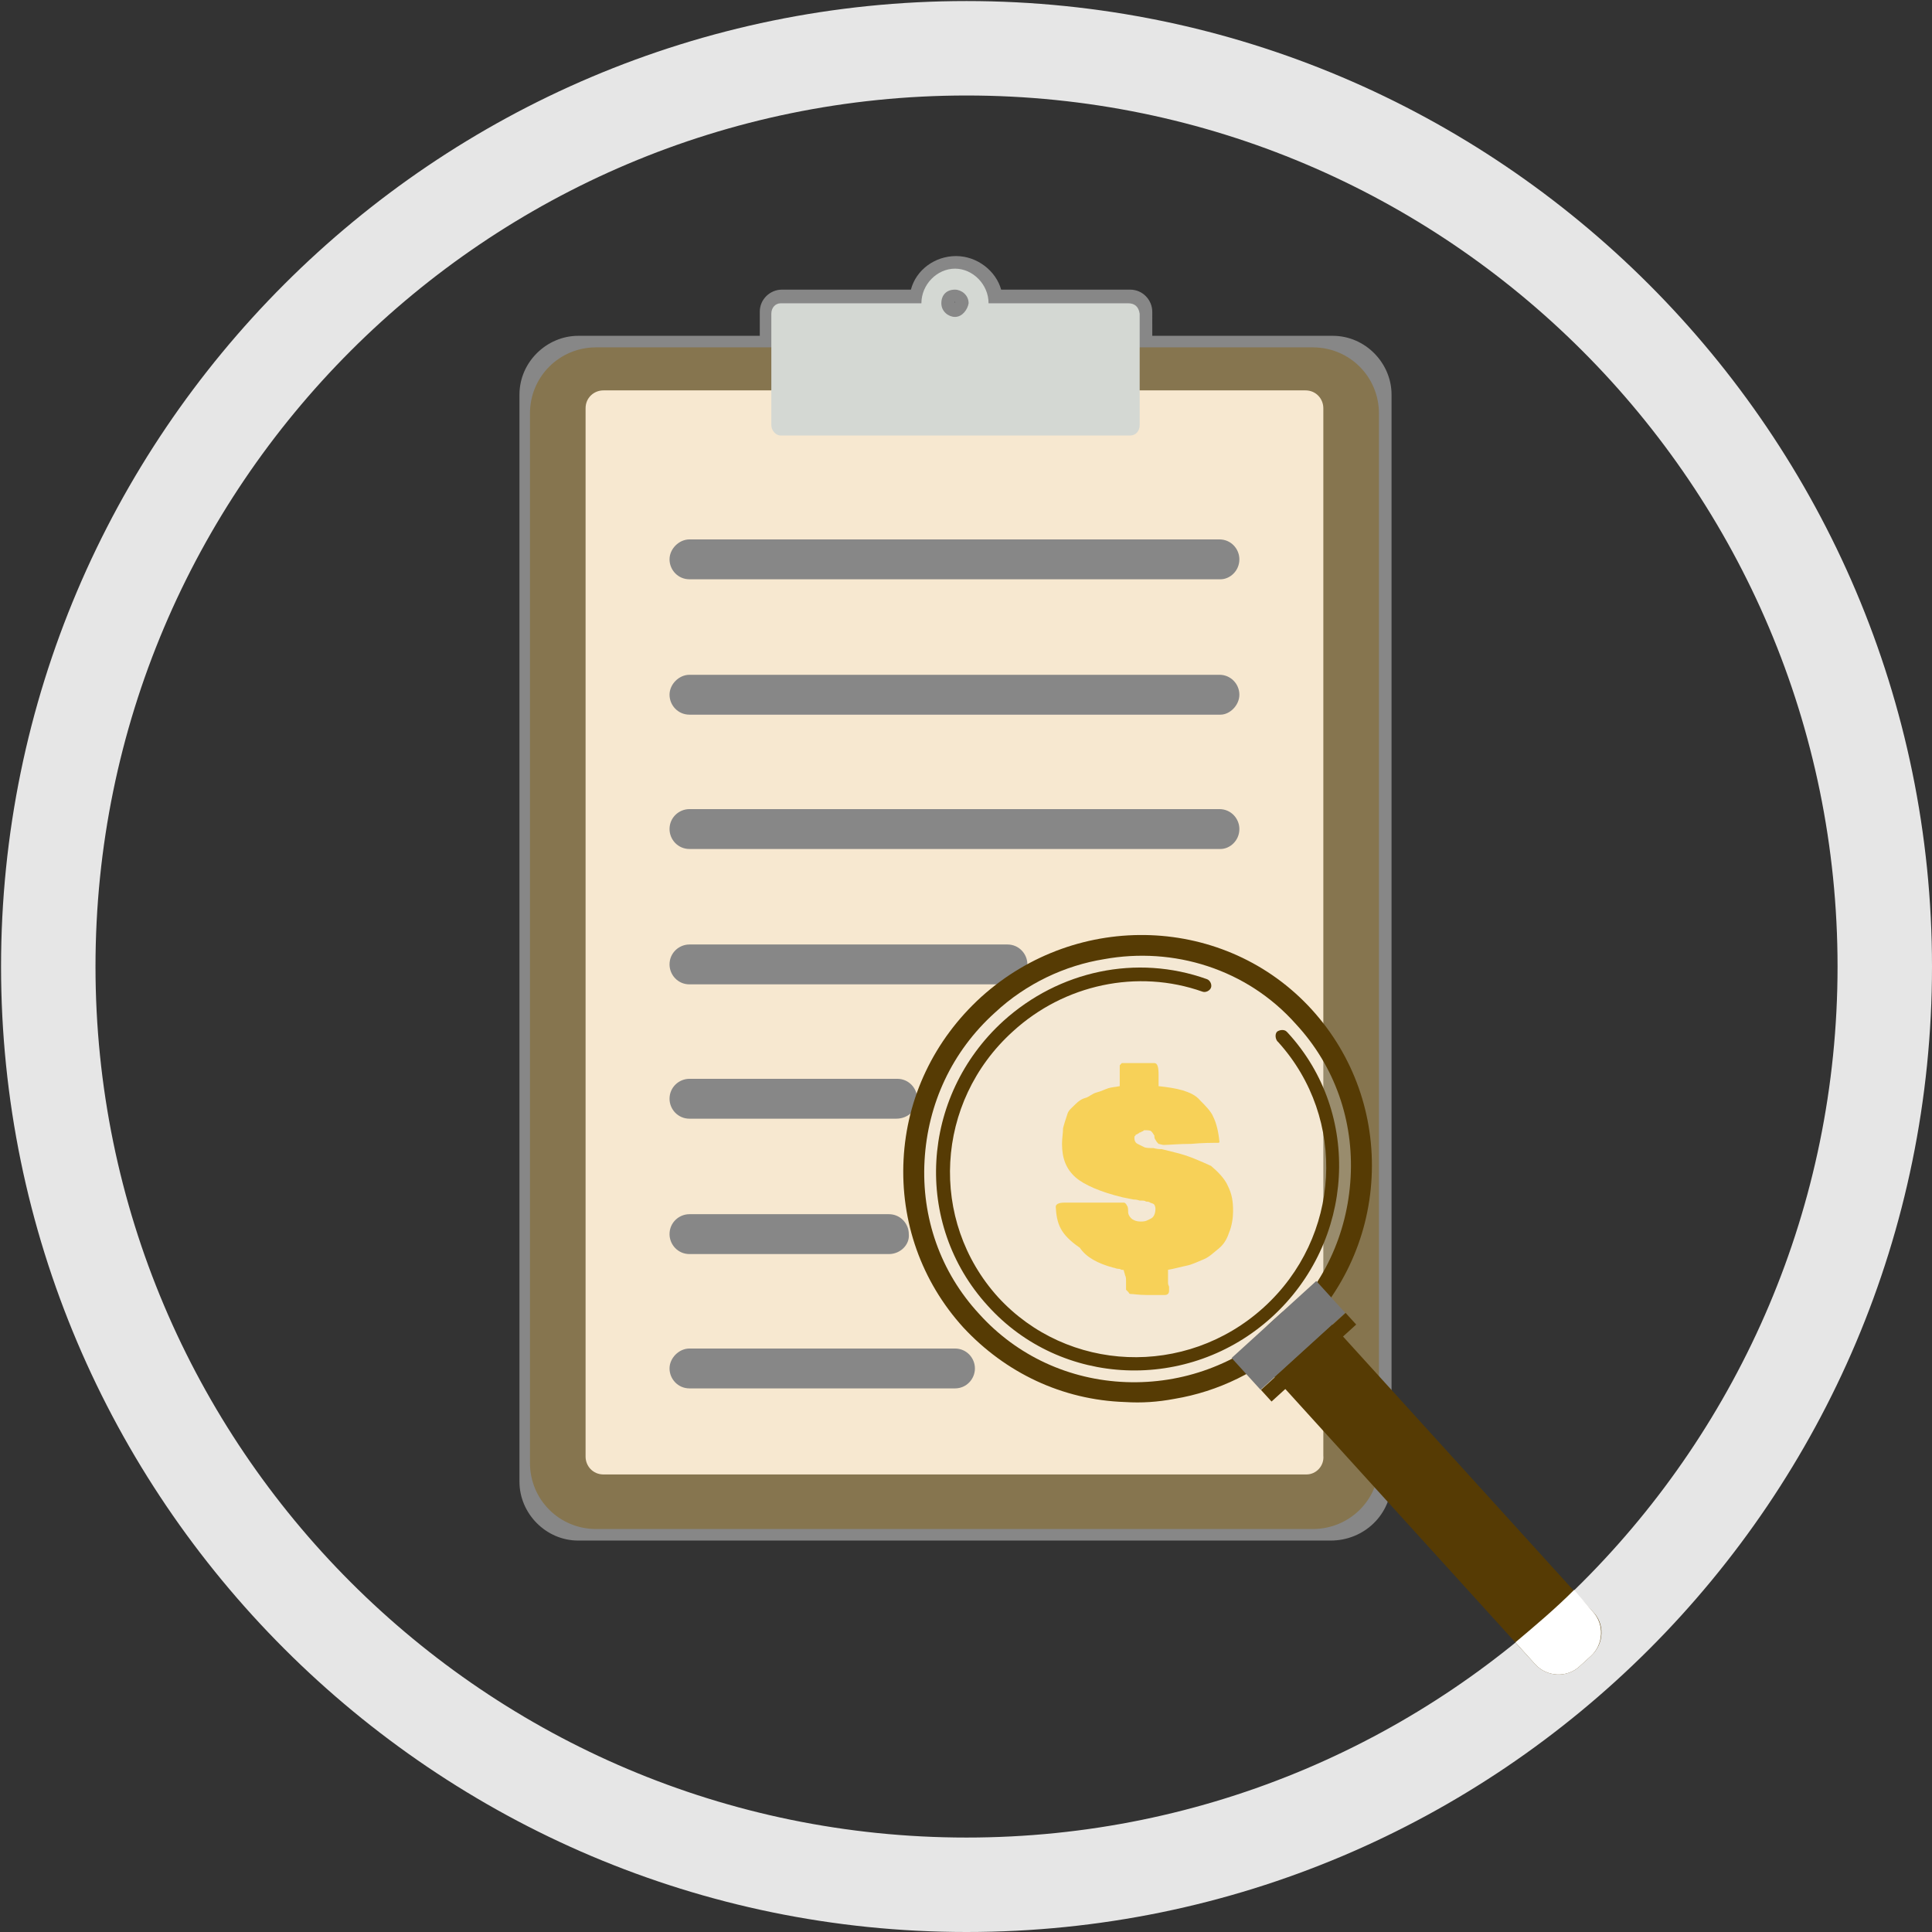 <?xml version="1.0" encoding="utf-8"?>
<!-- Generator: Adobe Illustrator 21.0.0, SVG Export Plug-In . SVG Version: 6.00 Build 0)  -->
<svg version="1.0" id="Capa_1" xmlns="http://www.w3.org/2000/svg" xmlns:xlink="http://www.w3.org/1999/xlink" x="0px" y="0px"
	 viewBox="0 0 184.1 184.1" style="enable-background:new 0 0 184.1 184.1;" xml:space="preserve">
<rect x="0" y="0" width="184.1" height="184.1" fill="#333333" stroke="none"/>
<style type="text/css">
	.st0{fill:#E6E6E6;}
	.st1{fill:#878787;}
	.st2{fill:#FBCC34;}
	.st3{fill:#A57602;}
	.st4{fill:none;stroke:#E6E6E6;stroke-width:9;stroke-miterlimit:10;}
	.st5{fill:#F7DDAD;stroke:#878787;stroke-width:5;stroke-linecap:round;stroke-linejoin:round;stroke-miterlimit:10;}
	.st6{fill:#F9EAC2;stroke:#878787;stroke-width:5;stroke-linecap:round;stroke-linejoin:round;stroke-miterlimit:10;}
	.st7{fill:none;stroke:#878787;stroke-width:5;stroke-linecap:round;stroke-linejoin:round;stroke-miterlimit:10;}
	.st8{fill:#D4D8D3;}
	.st9{fill:#86754F;}
	.st10{fill:#F7E8D0;}
	.st11{opacity:0.2;}
	.st12{fill:#563B04;}
	.st13{fill:#777777;}
	.st14{fill:#FFFFFF;}
</style>
<g>
	<path class="st0" d="M92.1,184.1c-50.7,0-92-41.3-92-92s41.3-92,92-92s92,41.3,92,92C184.1,142.9,142.9,184.1,92.1,184.1z
		 M92.1,9.1c-45.8,0-83,37.2-83,83s37.2,83,83,83s83-37.2,83-83S137.9,9.1,92.1,9.1z"/>
</g>
<g id="Layer_1">
	<g>
		<path class="st0" d="M-149.3,111.7c-50.7,0-92-41.3-92-92s41.3-92,92-92s92,41.3,92,92C-57.3,70.5-98.5,111.7-149.3,111.7z
			 M-149.3-63.3c-45.8,0-83,37.2-83,83s37.2,83,83,83s83-37.2,83-83S-103.5-63.3-149.3-63.3z"/>
	</g>
	<g>
		<g>
			<g>
				<path class="st1" d="M-138.8-4.4h-44c-1.7,0-3-1.3-3-3s1.3-3,3-3h44c1.7,0,3,1.3,3,3S-137.1-4.4-138.8-4.4z"/>
			</g>
			<g>
				<path class="st1" d="M-151.1,15.1h-31.7c-1.7,0-3-1.3-3-3s1.3-3,3-3h31.7c1.7,0,3,1.3,3,3S-149.5,15.1-151.1,15.1z"/>
			</g>
			<g>
				<path class="st1" d="M-160.8,32.1h-22c-1.7,0-3-1.3-3-3s1.3-3,3-3h22c1.7,0,3,1.3,3,3S-159.1,32.1-160.8,32.1z"/>
			</g>
			<g>
				<path class="st1" d="M-168.1,49.1h-14.7c-1.7,0-3-1.3-3-3s1.3-3,3-3h14.7c1.7,0,3,1.3,3,3S-166.5,49.1-168.1,49.1z"/>
			</g>
		</g>
		<g>
			<circle class="st2" cx="-120.9" cy="45" r="31"/>
			<g>
				<path class="st3" d="M-89.8,34.8c5.6,17.1-3.7,35.7-20.9,41.3c-17.1,5.6-35.7-3.7-41.3-20.9c-3.5-10.6-1.4-22.1,5.6-30.8
					c0.6-0.8,1.7-0.9,2.5-0.3s0.9,1.7,0.3,2.5c-6.2,7.7-8.1,18-5,27.4c5,15.3,21.6,23.6,36.9,18.6S-88.1,51-93.1,35.7
					s-21.6-23.6-36.9-18.6h-0.1c-0.9,0.3-1.9-0.2-2.2-1.1s0.2-1.9,1.1-2.2h0.1C-113.9,8.3-95.4,17.7-89.8,34.8z"/>
			</g>
			<g>
				<path class="st3" d="M-142.4,36.2c4.9-12.3,18.9-18.3,31.1-13.4c6.3,2.5,11.3,7.6,13.6,14c0.3,0.9-0.1,1.9-1,2.3
					c-0.9,0.3-1.9-0.1-2.3-1c-2-5.4-6.2-9.8-11.6-11.9c-10.5-4.2-22.4,0.9-26.5,11.4c-4.2,10.5,0.9,22.4,11.4,26.5
					c10,4,21.4-0.5,26-10.2c0.4-0.9,1.5-1.3,2.4-0.8c0.9,0.4,1.3,1.5,0.8,2.4c-5.4,11.4-18.8,16.7-30.5,12
					C-141.3,62.4-147.3,48.4-142.4,36.2z"/>
			</g>
			<g>
				<path class="st3" d="M-131.2,49.1c0-0.3,0.3-0.5,1-0.5h7.3c0.2,0,0.3,0.1,0.4,0.4c0.1,0.2,0.1,0.5,0.2,0.8
					c0,0.3,0.2,0.5,0.4,0.8c0.2,0.2,0.6,0.4,1.1,0.4s0.9-0.1,1.3-0.4c0.3-0.2,0.5-0.6,0.5-1.1c0-0.2,0-0.3-0.1-0.5s-0.2-0.2-0.5-0.3
					c-0.2-0.1-0.4-0.2-0.6-0.2c-0.2-0.1-0.4-0.1-0.8-0.2s-0.7-0.2-0.9-0.2l-1.3-0.3c-2.7-0.7-4.7-1.5-5.8-2.5s-1.7-2.4-1.7-4.2
					c0-0.7,0.1-1.4,0.2-2c0.2-0.6,0.4-1.2,0.6-1.6c0.2-0.5,0.6-0.9,1-1.2c0.4-0.4,0.8-0.7,1.2-0.9c0.4-0.2,0.8-0.5,1.3-0.7
					s1-0.4,1.4-0.5s0.9-0.2,1.4-0.3c0-0.2,0-0.5,0-0.9v-1.1c0,0,0,0,0-0.1c0-0.2,0-0.3,0-0.4s0-0.2,0.1-0.3c0.1-0.1,0.1-0.2,0.2-0.2
					h1.1c0.3,0,0.8,0,1.4,0s1.1,0,1.4,0c0.4,0,0.6,0.5,0.6,1.4c0,0.2,0,0.5,0,0.8c0,0.4,0,0.6,0,0.7c1.1,0.1,2.1,0.3,2.9,0.5
					c0.8,0.3,1.5,0.6,2.2,1.2c0.6,0.5,1.2,1.2,1.5,2c0.4,0.8,0.7,1.8,0.9,3c0,0.2-0.1,0.2-0.2,0.2c-0.8,0-1.9,0-3.4,0.1
					c-1.5,0-2.6,0.1-3.4,0.1c-0.3,0-0.6-0.1-0.7-0.2c-0.2-0.1-0.3-0.3-0.4-0.5s-0.1-0.4-0.2-0.5c-0.1-0.2-0.2-0.3-0.4-0.5
					c-0.2-0.1-0.5-0.2-0.8-0.2c-0.1,0-0.2,0-0.3,0.1c-0.2,0-0.3,0.1-0.3,0.1c-0.1,0-0.2,0-0.3,0.1c-0.1,0-0.2,0.1-0.3,0.1
					c-0.1,0-0.1,0.1-0.2,0.2s-0.1,0.1-0.2,0.2c0,0.1,0,0.2,0,0.3c0,0.3,0.1,0.5,0.4,0.7s0.5,0.3,0.9,0.4c0.3,0.1,0.7,0.2,1.1,0.2
					c0.5,0.1,0.8,0.2,1,0.2l1.5,0.4c1.7,0.4,3.1,1,4.4,1.6c0.9,0.7,1.6,1.5,2.1,2.5s0.7,2,0.7,3.1c0,0.9-0.2,1.8-0.5,2.6
					s-0.7,1.4-1.2,1.9s-1.1,1-1.8,1.3c-0.7,0.3-1.4,0.7-2.1,0.9s-1.5,0.4-2.3,0.6V58c0,0.1,0,0.3,0.1,0.5V59c0,0.3-0.2,0.5-0.6,0.5
					h-2.1c-1,0-1.7-0.1-2.1-0.1c-0.1,0-0.2-0.1-0.3-0.3c-0.1-0.1-0.2-0.2-0.3-0.3c0-0.1,0-0.2,0-0.5v-0.5c0-0.4,0-0.6-0.1-0.8
					c0-0.2-0.1-0.4-0.2-0.5s-0.2-0.2-0.3-0.2c-0.1,0-0.2-0.1-0.5-0.1c-0.2,0-0.4-0.1-0.6-0.1c-1.9-0.5-3.3-1.3-4.2-2.5
					C-130.6,52.4-131.1,51-131.2,49.1z"/>
			</g>
		</g>
		<path class="st1" d="M-142.7,72.3h-47.2c-0.3,0-0.6-0.3-0.6-0.6V-33.1c0-0.3,0.3-0.6,0.6-0.6h53.1c0.3,0,0.5,0.2,0.6,0.5l0.8,15.5
			c0,0.8,0.4,1.6,1,2.1c0.5,0.5,1.3,0.7,2,0.7c0.1,0,0.2,0,0.3,0l15.8-1.3c0.3,0,0.6,0.2,0.6,0.6v24c0,0.3,0.3,0.6,0.6,0.6h4.9
			c0.3,0,0.6-0.3,0.6-0.6v-26.2c0-1-0.4-2-1.2-2.7l-0.8-0.7c-0.1-0.1-0.2-0.3-0.3-0.4l-9-7.9l-0.1-0.1l0,0l-10.1-8.8
			c-0.2-0.2-0.4-0.3-0.6-0.4l0,0c-0.6-0.6-1.5-0.9-2.3-0.9h-58.9c-2,0-3.6,1.6-3.6,3.6V74.8c0,2,1.6,3.6,3.6,3.6h50.2
			c0.3,0,0.6-0.3,0.6-0.6v-4.9C-142.1,72.6-142.4,72.3-142.7,72.3z M-125.2-25.1l0.2,0.2l2.6,2.3c0.4,0.3,0.2,0.9-0.3,1l-6.3,0.5
			c-0.3,0-0.6-0.2-0.6-0.5l-0.3-6.3c0-0.5,0.5-0.8,0.9-0.5L-125.2-25.1z"/>
	</g>
	<circle class="st4" cx="62.6" cy="-115.4" r="87.5"/>
</g>
<g id="Capa_2">
	<g>
		<path class="st5" d="M181-120.2V-78v13.8v13.5l77.8,0.3c0,0,15.7,7,15.7-13.8V-78v-42.2H181z"/>
		<path class="st6" d="M258.8-63.6v-23.6v-51.5h-93.5V-82v12.7c0,0-1.3,19.3,6.5,20.1s92,0,92,0S258.8-50.2,258.8-63.6z"/>
		<line class="st7" x1="176.8" y1="-93.8" x2="241.8" y2="-93.8"/>
		<line class="st7" x1="176.8" y1="-81.7" x2="241.8" y2="-81.7"/>
		<line class="st7" x1="176.8" y1="-66.7" x2="241.8" y2="-66.7"/>
		<g>
			<path class="st2" d="M199.9-112.6c0-0.3,0.3-0.5,1-0.5h7.3c0.2,0,0.3,0.1,0.4,0.4c0.1,0.2,0.1,0.5,0.2,0.8c0,0.3,0.2,0.5,0.4,0.8
				c0.2,0.2,0.6,0.4,1.1,0.4s0.9-0.1,1.3-0.4c0.3-0.2,0.5-0.6,0.5-1.1c0-0.2,0-0.3-0.1-0.5s-0.2-0.2-0.5-0.3
				c-0.2-0.1-0.4-0.2-0.6-0.2c-0.2-0.1-0.4-0.1-0.8-0.2c-0.4-0.1-0.7-0.2-0.9-0.2l-1.3-0.3c-2.7-0.7-4.7-1.5-5.8-2.5
				s-1.7-2.4-1.7-4.2c0-0.7,0.1-1.4,0.2-2c0.2-0.6,0.4-1.2,0.6-1.6c0.2-0.5,0.6-0.9,1-1.2c0.4-0.4,0.8-0.7,1.2-0.9
				c0.4-0.2,0.8-0.5,1.3-0.7s1-0.4,1.4-0.5s0.9-0.2,1.4-0.3c0-0.2,0-0.5,0-0.9v-1.1c0,0,0,0,0-0.1c0-0.2,0-0.3,0-0.4s0-0.2,0.1-0.3
				s0.1-0.2,0.2-0.2h1.1c0.3,0,0.8,0,1.4,0c0.6,0,1.1,0,1.4,0c0.4,0,0.6,0.5,0.6,1.4c0,0.2,0,0.5,0,0.8c0,0.4,0,0.6,0,0.7
				c1.1,0.1,2.1,0.3,2.9,0.5c0.8,0.3,1.5,0.6,2.2,1.2c0.6,0.5,1.2,1.2,1.5,2c0.4,0.8,0.7,1.8,0.9,3c0,0.2-0.1,0.2-0.2,0.2
				c-0.8,0-1.9,0-3.4,0.1c-1.5,0-2.6,0.1-3.4,0.1c-0.3,0-0.6-0.1-0.7-0.2c-0.2-0.1-0.3-0.3-0.4-0.5c-0.1-0.2-0.1-0.4-0.2-0.5
				c-0.1-0.2-0.2-0.3-0.4-0.5c-0.2-0.1-0.5-0.2-0.8-0.2c-0.1,0-0.2,0-0.3,0.1c-0.2,0-0.3,0.1-0.3,0.1c-0.1,0-0.2,0-0.3,0.1
				c-0.1,0-0.2,0.1-0.3,0.1s-0.1,0.1-0.2,0.2c-0.1,0.1-0.1,0.1-0.2,0.2c0,0.1,0,0.2,0,0.3c0,0.3,0.1,0.5,0.4,0.7s0.5,0.3,0.9,0.4
				c0.3,0.1,0.7,0.2,1.1,0.2c0.5,0.1,0.8,0.2,1,0.2l1.5,0.4c1.7,0.4,3.1,1,4.4,1.6c0.9,0.7,1.6,1.5,2.1,2.5s0.7,2,0.7,3.1
				c0,0.9-0.2,1.8-0.5,2.6c-0.3,0.8-0.7,1.4-1.2,1.9s-1.1,1-1.8,1.3s-1.4,0.7-2.1,0.9s-1.5,0.4-2.3,0.6v1.5c0,0.1,0,0.3,0.1,0.5v0.5
				c0,0.3-0.2,0.5-0.6,0.5h-2.1c-1,0-1.7-0.1-2.1-0.1c-0.1,0-0.2-0.1-0.3-0.3c-0.1-0.1-0.2-0.2-0.3-0.3c0-0.1,0-0.2,0-0.5v-0.5
				c0-0.4,0-0.6-0.1-0.8c0-0.2-0.1-0.4-0.2-0.5c-0.1-0.1-0.2-0.2-0.3-0.2s-0.2-0.1-0.5-0.1c-0.2,0-0.4-0.1-0.6-0.1
				c-1.9-0.5-3.3-1.3-4.2-2.5C200.5-109.3,200-110.7,199.9-112.6z"/>
		</g>
	</g>
</g>
<g>
	<g>
		<g>
			<path class="st8" d="M126.8,33.1h-18.4v-3.5c0-0.5-0.4-0.9-0.9-0.9H94.2c0-1.8-1.5-3.2-3.2-3.2c-1.8,0-3.2,1.5-3.2,3.2H74.4
				c-0.5,0-0.9,0.4-0.9,0.9v3.5H55.2c-2.5,0-4.5,2.1-4.5,4.5v103.5c0,2.5,2.1,4.5,4.5,4.5H127c2.5,0,4.5-2.1,4.5-4.5V37.6
				C131.4,35.2,129.3,33.1,126.8,33.1z M91,27.5c0.6,0,1.3,0.5,1.3,1.3c0,0.6-0.5,1.3-1.3,1.3c-0.6,0-1.3-0.5-1.3-1.3
				C89.7,28,90.3,27.5,91,27.5z"/>
			<path class="st1" d="M126.8,146.8H55.1c-3.1,0-5.6-2.6-5.6-5.6V37.6c0-3.1,2.6-5.6,5.6-5.6h17.3v-2.3c0-1.2,1-2.1,2.1-2.1h12.3
				c0.5-1.9,2.3-3.2,4.3-3.2s3.8,1.4,4.3,3.2h12.3c1.2,0,2.1,1,2.1,2.1V32H127c3.1,0,5.6,2.6,5.6,5.6v103.5
				C132.6,144.3,130,146.8,126.8,146.8z M55.1,34.3c-1.8,0-3.3,1.5-3.3,3.3v103.5c0,1.8,1.5,3.3,3.3,3.3h71.8c1.8,0,3.3-1.5,3.3-3.3
				V37.6c0-1.8-1.5-3.3-3.3-3.3h-18.4c-0.6,0-1.2-0.5-1.2-1.2V30H94.2c-0.4,0-0.8-0.2-1-0.5c-0.3,1-1.2,1.7-2.4,1.7
				c-1.1,0-2.1-0.8-2.4-1.7c-0.2,0.3-0.5,0.5-1,0.5h-13v3.1c0,0.6-0.5,1.2-1.2,1.2C73.4,34.3,55.1,34.3,55.1,34.3z M91,28.7
				C90.9,28.7,90.9,28.7,91,28.7C90.9,28.9,91,28.9,91,28.7L91,28.7z"/>
		</g>
		<g>
			<path class="st9" d="M125.1,145.7H56.8c-3.5,0-6.3-2.8-6.3-6.3V39.4c0-3.5,2.8-6.3,6.3-6.3h68.3c3.5,0,6.3,2.8,6.3,6.3v100.1
				C131.4,142.9,128.6,145.7,125.1,145.7z"/>
		</g>
		<g>
			<path class="st10" d="M124.5,140.5H57.5c-1,0-1.7-0.8-1.7-1.7V38.9c0-1,0.8-1.7,1.7-1.7h66.9c1,0,1.7,0.8,1.7,1.7v99.8
				C126.2,139.7,125.4,140.5,124.5,140.5z"/>
		</g>
		<g>
			<g>
				<path class="st1" d="M116.3,55.2H65.7c-1.1,0-1.9-0.9-1.9-1.9s0.9-1.9,1.9-1.9h50.5c1.1,0,1.9,0.9,1.9,1.9
					C118.1,54.4,117.2,55.2,116.3,55.2z"/>
			</g>
			<g>
				<path class="st1" d="M116.3,68.1H65.7c-1.1,0-1.9-0.9-1.9-1.9s0.9-1.9,1.9-1.9h50.5c1.1,0,1.9,0.9,1.9,1.9
					C118.1,67.2,117.2,68.1,116.3,68.1z"/>
			</g>
			<g>
				<path class="st1" d="M116.3,80.9H65.7c-1.1,0-1.9-0.9-1.9-1.9c0-1.1,0.9-1.9,1.9-1.9h50.5c1.1,0,1.9,0.9,1.9,1.9
					C118.1,80.1,117.2,80.9,116.3,80.9z"/>
			</g>
			<g>
				<path class="st1" d="M96,93.8H65.7c-1.1,0-1.9-0.9-1.9-1.9c0-1.1,0.9-1.9,1.9-1.9h30.3c1.1,0,1.9,0.9,1.9,1.9
					C97.9,92.9,97.1,93.8,96,93.8z"/>
			</g>
			<g>
				<path class="st1" d="M85.4,106.6H65.7c-1.1,0-1.9-0.9-1.9-1.9c0-1.1,0.9-1.9,1.9-1.9h19.8c1.1,0,1.9,0.9,1.9,1.9
					C87.4,105.8,86.5,106.6,85.4,106.6z"/>
			</g>
			<g>
				<path class="st1" d="M84.7,119.5h-19c-1.1,0-1.9-0.9-1.9-1.9c0-1.1,0.9-1.9,1.9-1.9h19c1.1,0,1.9,0.9,1.9,1.9
					C86.7,118.6,85.8,119.5,84.7,119.5z"/>
			</g>
			<g>
				<path class="st1" d="M91,132.3H65.7c-1.1,0-1.9-0.9-1.9-1.9s0.9-1.9,1.9-1.9H91c1.1,0,1.9,0.9,1.9,1.9S92.1,132.3,91,132.3z"/>
			</g>
		</g>
		<g>
			<g>
				<path class="st2" d="M100.6,115c0-0.2,0.2-0.4,0.8-0.4h5.7c0.1,0,0.2,0.1,0.3,0.3c0.1,0.1,0.1,0.4,0.1,0.6s0.1,0.4,0.3,0.6
					c0.1,0.1,0.4,0.3,0.9,0.3s0.6-0.1,1-0.3c0.2-0.1,0.4-0.4,0.4-0.9c0-0.1,0-0.2-0.1-0.4c-0.1-0.1-0.1-0.1-0.4-0.2
					c-0.1-0.1-0.3-0.1-0.4-0.1c-0.1-0.1-0.3-0.1-0.6-0.1c-0.3-0.1-0.5-0.1-0.6-0.1l-1-0.2c-2.1-0.5-3.7-1.2-4.5-1.9
					c-0.9-0.8-1.3-1.8-1.3-3.2c0-0.5,0.1-1.1,0.1-1.5c0.1-0.4,0.3-1,0.4-1.3c0.1-0.4,0.4-0.6,0.8-1c0.3-0.3,0.6-0.5,1-0.6
					c0.3-0.1,0.6-0.4,1-0.5c0.4-0.1,0.8-0.3,1.1-0.4c0.3-0.1,0.6-0.1,1.1-0.2c0-0.1,0-0.4,0-0.6v-0.9c0,0,0,0,0-0.1s0-0.2,0-0.3
					c0-0.1,0-0.1,0.1-0.2s0.1-0.1,0.1-0.1h0.9c0.2,0,0.6,0,1.1,0s0.9,0,1.1,0c0.3,0,0.4,0.4,0.4,1.1c0,0.1,0,0.4,0,0.6
					c0,0.3,0,0.4,0,0.5c0.9,0.1,1.6,0.2,2.3,0.4c0.6,0.2,1.2,0.4,1.7,1c0.4,0.4,1,1,1.2,1.5c0.3,0.6,0.5,1.4,0.6,2.4
					c0,0.1-0.1,0.1-0.1,0.1c-0.6,0-1.5,0-2.6,0.1c-1.2,0-2.1,0.1-2.6,0.1c-0.2,0-0.4-0.1-0.5-0.1c-0.1-0.1-0.2-0.2-0.3-0.4
					c-0.1-0.1-0.1-0.3-0.1-0.4c-0.1-0.1-0.1-0.2-0.3-0.4c-0.1-0.1-0.4-0.1-0.6-0.1c-0.1,0-0.1,0-0.2,0.1c-0.1,0-0.2,0.1-0.2,0.1
					c-0.1,0-0.1,0-0.2,0.1c-0.1,0-0.1,0.1-0.2,0.1s-0.1,0.1-0.1,0.1l-0.1,0.1c0,0.1,0,0.1,0,0.2c0,0.2,0.1,0.4,0.3,0.5
					s0.4,0.2,0.6,0.3c0.2,0.1,0.5,0.1,0.9,0.1c0.4,0.1,0.6,0.1,0.8,0.1l1.2,0.3c1.3,0.3,2.4,0.8,3.5,1.3c0.6,0.5,1.3,1.2,1.6,1.9
					c0.4,0.8,0.5,1.5,0.5,2.4c0,0.6-0.1,1.4-0.4,2.1c-0.2,0.6-0.5,1.1-1,1.5s-0.9,0.8-1.4,1c-0.5,0.2-1.1,0.5-1.6,0.6
					s-1.2,0.3-1.8,0.4v1.2c0,0.1,0,0.2,0.1,0.4v0.4c0,0.2-0.1,0.4-0.4,0.4h-1.7c-0.8,0-1.3-0.1-1.6-0.1c-0.1,0-0.1-0.1-0.2-0.2
					s-0.1-0.1-0.2-0.2c0-0.1,0-0.1,0-0.4v-0.4c0-0.3,0-0.4-0.1-0.6c0-0.1-0.1-0.3-0.1-0.4s-0.1-0.1-0.2-0.1s-0.1-0.1-0.4-0.1
					c-0.1,0-0.3-0.1-0.4-0.1c-1.5-0.4-2.6-1-3.2-1.9C101,117.6,100.7,116.6,100.6,115z"/>
			</g>
		</g>
		<g>
			<path class="st8" d="M107.5,28.9H94.2c0-1.8-1.5-3.3-3.2-3.3s-3.2,1.5-3.2,3.3H74.4c-0.5,0-0.9,0.4-0.9,1v10.6c0,0.5,0.4,1,0.9,1
				h33.3c0.5,0,0.9-0.4,0.9-1V29.9C108.5,29.2,108.1,28.9,107.5,28.9z M91,30.2c-0.6,0-1.3-0.5-1.3-1.3c0-0.8,0.5-1.3,1.3-1.3
				c0.6,0,1.3,0.5,1.3,1.3C92.2,29.5,91.7,30.2,91,30.2z"/>
		</g>
	</g>
	<g>
		<g class="st11">
			<g>
				
					<ellipse transform="matrix(0.74 -0.673 0.673 0.74 -46.709 101.905)" class="st0" cx="108.3" cy="111.3" rx="21.4" ry="21.4"/>
			</g>
		</g>
		<g>
			<g>
				<path class="st12" d="M111.9,133.3c-1.6,0.3-3.1,0.4-4.7,0.3c-6-0.2-11.4-2.8-15.4-7.1c-4-4.4-6-10.1-5.7-16
					c0.3-5.9,2.9-11.4,7.4-15.5c9.2-8.3,23.3-7.8,31.5,1.2l0,0c4,4.4,6,10.1,5.7,16c-0.3,5.9-2.9,11.4-7.4,15.5
					C120,130.7,116.1,132.6,111.9,133.3z M105.2,91.4c-3.7,0.6-7.4,2.3-10.4,5.1c-4.1,3.7-6.4,8.7-6.7,14.1
					c-0.3,5.4,1.5,10.6,5.2,14.6c3.6,4,8.6,6.3,14,6.5c5.4,0.2,10.6-1.7,14.7-5.4c4.1-3.7,6.4-8.7,6.7-14.1
					c0.3-5.4-1.5-10.6-5.2-14.6C118.8,92.3,111.8,90.2,105.2,91.4z"/>
			</g>
		</g>
		<g>
			<g>
				<g>
					<path class="st12" d="M121.2,125.5c-7.9,7.2-20.1,6.7-27.1-1.1c-7.1-7.8-6.4-19.9,1.5-27.1c5.3-4.8,12.7-6.4,19.4-4
						c0.3,0.1,0.5,0.5,0.4,0.8c-0.1,0.3-0.5,0.5-0.8,0.4c-6.2-2.2-13.2-0.7-18.1,3.8c-7.4,6.7-8,18-1.4,25.3
						c6.6,7.2,17.9,7.7,25.3,1c7.4-6.7,8-18,1.4-25.3l-0.1-0.1c-0.2-0.3-0.2-0.7,0-0.9c0.3-0.2,0.7-0.2,0.9,0l0.1,0.1
						C129.8,106.1,129.1,118.3,121.2,125.5z"/>
				</g>
			</g>
		</g>
		<g>
			<g>
				<path class="st12" d="M151.6,157.8l-1.1,1c-1.2,1.1-3.1,1-4.2-0.2l-25.6-28.2c-1.1-1.2-1-3.1,0.2-4.2l1.1-1
					c1.2-1.1,3.1-1,4.2,0.2l25.6,28.2C152.9,154.7,152.9,156.6,151.6,157.8z"/>
			</g>
		</g>
		<g>
			<g>
				
					<rect x="117.3" y="125.1" transform="matrix(0.74 -0.673 0.673 0.74 -53.633 115.77)" class="st13" width="10.9" height="4.1"/>
			</g>
		</g>
		<g>
			<g>
				
					<rect x="119.2" y="128.5" transform="matrix(0.74 -0.673 0.673 0.74 -54.533 117.573)" class="st12" width="10.9" height="1.5"/>
			</g>
		</g>
	</g>
</g>
<path class="st14" d="M150,151.5c-1.8,1.8-3.7,3.4-5.6,5l1.9,2.1c1.1,1.2,3,1.3,4.2,0.2l1.1-1c1.2-1.1,1.3-3,0.2-4.2L150,151.5z"/>
</svg>
